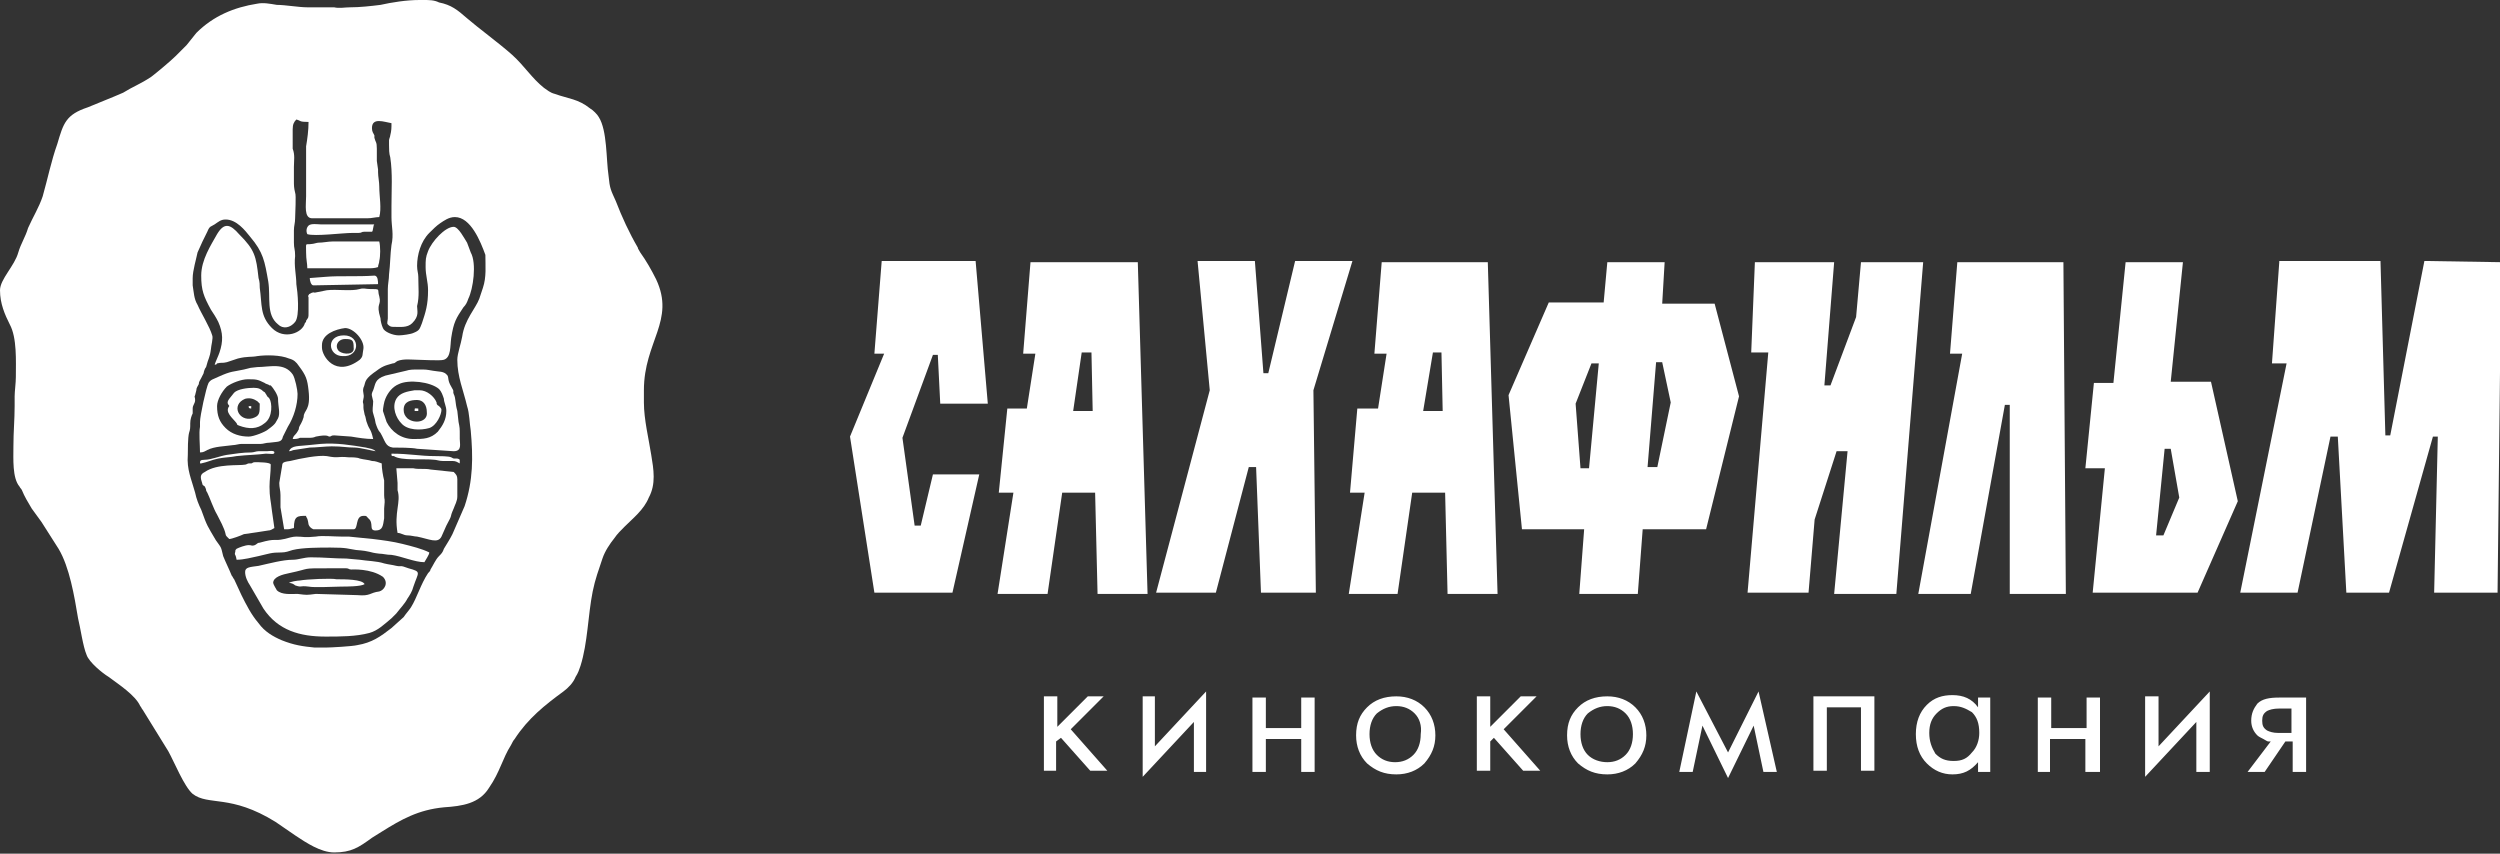 <?xml version="1.0" encoding="UTF-8"?> <svg xmlns="http://www.w3.org/2000/svg" xmlns:xlink="http://www.w3.org/1999/xlink" version="1.1" id="Слой_1" x="0px" y="0px" viewBox="0 0 205 70" style="enable-background:new 0 0 205 70;" xml:space="preserve"><rect x="0" y="0" width="205" height="70" fill="#333333" stroke="none"/> <style type="text/css"> .st0{clip-path:url(#SVGID_2_);} .st1{fill-rule:evenodd;clip-rule:evenodd;fill:#FFFFFF;} .st2{fill:#FFFFFF;} </style> <g> <defs> <rect id="SVGID_1_" y="0" width="205" height="70"></rect> </defs> <clipPath id="SVGID_2_"> <use xlink:href="#SVGID_1_" style="overflow:visible;"></use> </clipPath> <g class="st0"> <g> <path class="st1" d="M17.9,37.6c0.5-0.1,1-0.1,1.5-0.2c0.9-0.1,1.6-0.1,2.4-0.2c0.4,0,0.7,0.1,0.7-0.1c0-0.2-0.5-0.1-0.6-0.1 c-0.2,0-0.4,0-0.7,0c-0.2,0-0.4,0.1-0.6,0.1c-0.7,0-1.3,0.1-2,0.2c-0.6,0.1-1.3,0.4-1.8,0.4c-0.4,0-0.4,0.1-0.4,0.3h0.1 C17,37.9,17.4,37.7,17.9,37.6z"></path> <path class="st1" d="M22,43.5c0.2,0,0.3-0.1,0.5-0.2l-0.2-1.4c-0.1-0.9-0.2-1.1-0.2-2c0-0.6,0.1-1.1,0.1-1.8c0-0.2-1-0.2-1.3-0.2 c-0.2,0-0.2,0.1-0.3,0.1c-0.2,0,0,0-0.2,0c-0.1,0-0.2,0.1-0.3,0.1c-0.5,0.1-2.3-0.1-3.3,0.6c-0.4,0.2-0.4,0.4-0.2,1 c0,0.1,0.1,0.1,0.2,0.2c0.2,0.4,0,0.2,0.2,0.5c0.2,0.4,0.5,1.3,0.8,1.8c0.2,0.4,0.6,1.1,0.7,1.6c0,0.1,0.1,0.2,0.1,0.2 c0,0,0.2,0.2,0.2,0.2c0.2,0,1-0.3,1.2-0.4C20.8,43.7,21.3,43.6,22,43.5z"></path> <path class="st1" d="M23.6,48C23.5,48.1,23.6,48,23.6,48C23.8,48.1,23.6,48,23.6,48z"></path> <path class="st1" d="M30.6,44.2l-2-0.2c-0.3,0-0.4,0-0.6,0c-0.6,0-1.6-0.1-2.1,0c-1,0.1-1,0-1.6,0c-0.3,0-0.6,0.1-1,0.2 c-0.9,0.2-0.6-0.1-2,0.3c-0.2,0-0.2,0.1-0.4,0.2c-0.3,0.1-0.2,0-0.5,0c-0.3,0-0.8,0.2-1,0.3c-0.1,0.1-0.1,0.1-0.1,0.2 c-0.1,0.4,0,0.1,0.1,0.7c0.6,0,1.3-0.2,1.8-0.3c0.9-0.2,1-0.3,1.9-0.3c0.3,0,0.6-0.1,0.9-0.2c0.8-0.2,2.2-0.2,3.1-0.2 c1.4,0,1.4,0.1,2.1,0.2c1.3,0.1,1,0.2,1.9,0.3c0.3,0,0.6,0.1,1,0.1c0.8,0.1,1.9,0.6,2.7,0.6c0.1-0.2,0.4-0.6,0.4-0.8 c-0.6-0.3-1.4-0.5-2.2-0.7C32.2,44.4,31.4,44.3,30.6,44.2z"></path> <path class="st1" d="M24.6,47.6c-0.2,0-0.8,0.1-0.9,0.2c0.2,0,0.4,0.1,0.5,0.2c0.6,0.2,0.3,0,1.1,0.1c0.5,0.1,2.1,0,2.7,0 c0.4,0,1.6,0,1.9-0.2c-0.2-0.4-1.6-0.4-2.3-0.4C27.2,47.4,25.1,47.5,24.6,47.6z"></path> <path class="st1" d="M33.5,46.6c-0.8-0.3-0.5-0.1-1-0.2c-0.4-0.1-0.6-0.1-1-0.2c-0.6-0.2-1.4-0.2-2-0.3l-1.1-0.1 c-1,0-1.8-0.1-2.9-0.1c-0.6,0-1,0.2-1.5,0.2c-0.8,0-1.9,0.3-2.8,0.5c-0.7,0.1-1.1,0.1-1.1,0.5s0.2,0.8,0.4,1.1l1.1,1.9 c1.2,1.8,3,2.3,5.1,2.3c1.2,0,2.5,0,3.6-0.3c0.7-0.2,1.2-0.7,1.8-1.2c0.2-0.2,0.2-0.2,0.4-0.4c0.3-0.4,0.7-0.8,0.9-1.2 c0.2-0.3,0.4-0.6,0.5-1C34.3,46.9,34.6,46.9,33.5,46.6z M31.1,48.5c-0.8,0.1-0.7,0.4-1.8,0.3l-3.4-0.1c-0.8,0.1-0.7,0.1-1.5,0 c-0.5,0-1.3,0.1-1.7-0.3c0,0-0.3-0.5-0.3-0.6c0-0.5,0.8-0.7,1.3-0.8c1.9-0.4,0.9-0.4,3.2-0.4c0.6,0,0.1,0,1,0c0.2,0,0.4,0,0.5,0 c0.2,0,0.2,0.1,0.4,0.1c0.1,0,1.6-0.1,2.6,0.6C31.9,47.8,31.5,48.4,31.1,48.5z"></path> <path class="st1" d="M26.7,22.7l-1.3,0.1c0,0.2,0.1,0.6,0.3,0.6l5.3-0.1c0-0.2,0-0.7-0.3-0.7C29.3,22.7,27.8,22.6,26.7,22.7z"></path> <path class="st1" d="M19.4,34.7c0.1,0.2,0,0.1,0.2,0.2c0.8,0.3,1.5,0.3,2.1-0.2c0.7-0.5,0.6-1.7,0.4-2c-0.1-0.2-0.1,0-0.3-0.4 c-0.1-0.1,0-0.1-0.2-0.2c-0.2-0.2-0.4-0.3-0.8-0.3c-0.5,0-1.3,0.1-1.6,0.4l-0.4,0.5c-0.3,0.4,0,0.5,0,0.6 C18.4,33.8,19.1,34.3,19.4,34.7z M20.1,32.7c0.4-0.1,0.7,0,1,0.2c0.1,0.1,0.1,0.1,0.2,0.2c0,0.8,0,1-0.6,1.2 C19.6,34.6,18.9,33.2,20.1,32.7z"></path> <path class="st1" d="M37.2,38.7l-1.9-0.2c-0.4-0.1-1,0-1.4-0.1c-0.2,0-0.5,0-0.7,0c-0.5,0-0.5,0-0.7,0l0.1,1.2c0,0.3,0,0.4,0,0.6 c0.3,1-0.3,1.8,0,3.5c0.3,0,0.5,0.2,0.8,0.2c0.3,0,0.6,0.1,0.8,0.1c1,0.2,1.7,0.6,2,0l0.4-0.9c0.6-1.1,0.2-0.5,0.6-1.4 c0.1-0.3,0.3-0.6,0.3-1v-1.4C37.5,39,37.4,38.9,37.2,38.7z"></path> <path class="st1" d="M28.6,37.5c-1-0.1-0.8,0.1-1.8-0.1c-0.7-0.1-2.2,0.2-3,0.4c-0.8,0.1-0.6,0.2-0.7,0.6l-0.2,1.2 c0,0.4,0.1,0.6,0.1,1c0,0.4,0,0.6,0,1l0.3,1.8c0.6,0,0.3,0,0.8-0.1c0-1,0.3-1,1-1c0,0.2,0.1,0,0.2,0.7c0.1,0.3,0.4,0.4,0.4,0.4 h3.3c0.4,0,0.1-1.1,0.8-1.1c0.3,0,0.2,0,0.4,0.2c0.5,0.4,0,1,0.6,1c0.6,0,0.6-0.4,0.7-1c0-0.3,0-0.5,0-0.8c0.1-1,0-0.6,0-1.1 c0-0.5,0-0.6,0-1.2c-0.1-0.4-0.2-1-0.2-1.4c-0.3-0.1-0.5-0.2-0.8-0.2c-0.3-0.1-0.6-0.1-1-0.2C29.3,37.5,28.9,37.5,28.6,37.5z"></path> <path class="st1" d="M19.1,36.5c0.2,0,0.5-0.1,0.7-0.1c0.3,0,0.5,0,0.8,0c0.2,0,0.6,0,0.8,0c0.2,0,0.4-0.1,0.7-0.1 c0.7-0.1,1,0,1.1-0.5l0.4-0.8c0.5-0.8,0.8-1.8,0.8-2.7c0-0.3-0.2-1.3-0.4-1.6c-0.7-1-1.9-0.6-2.9-0.6c-0.8,0.1-0.3,0-1.1,0.2 c-0.9,0.2-1,0.1-2.1,0.6c-0.4,0.2-0.6,0.2-0.8,0.5c-0.2,0.4-0.7,2.7-0.7,3.2c0,0.2,0,0.1,0,0.4c-0.1,0.5,0,1.5,0,2.1 c0.3,0,0.4-0.1,0.6-0.2C17.6,36.6,18.4,36.6,19.1,36.5z M18.6,31.7c0.4-0.3,1.2-0.6,1.7-0.6c0.7,0,0.8,0,1.4,0.3 c0.1,0.1,0.3,0.1,0.4,0.2l0.1,0c0.2,0.2,0.6,0.8,0.6,1.1c0,0.6,0.2,1.2,0,1.6c-0.2,0.3-0.1,0.4-0.8,0.9c-0.2,0.2-1.2,0.6-1.6,0.6 c-0.7,0-1.4-0.2-1.9-0.7c-0.5-0.5-0.7-1-0.7-1.8C17.8,32.8,18.2,32.1,18.6,31.7z"></path> <path class="st1" d="M26.3,36.4l-1,0.1c-0.8,0.1-1.4,0-1.6,0.5c0.2,0,0.3-0.1,0.4-0.1l1.3-0.2c0.5,0,1.3-0.1,1.8-0.1 c0.9,0,1.2,0.1,1.9,0.1c0.4,0,1.6,0.3,1.7,0.3c-0.2-0.2-0.4-0.2-0.8-0.3C28.8,36.5,27.6,36.3,26.3,36.4z"></path> <path class="st1" d="M35.8,33c-0.2-0.5-0.8-1-1.4-1c-0.1,0-0.3,0-0.4,0c-0.6,0.1-1.2,0.2-1.5,0.7c-0.4,0.7,0,1.6,0.4,2 c0.5,0.6,1.6,0.6,2.3,0.4c0.6-0.2,1-1.1,1-1.5c0-0.1-0.1-0.2-0.2-0.3C35.8,33.2,35.8,33.1,35.8,33z M33.4,34.3 c-0.2-0.2-0.3-0.4-0.3-0.7c0-0.7,0.6-0.8,1.1-0.8c0.5,0,0.8,0.4,0.8,1C35.1,34.6,34,34.8,33.4,34.3z"></path> <path class="st1" d="M52.8,33c0-0.2,0-0.3,0-0.5c0-0.2,0-0.3,0-0.5c0-4,2.6-5.7,1-9.1c-0.4-0.8-0.8-1.5-1.3-2.2 c-0.1-0.2-0.2-0.3-0.2-0.4c-0.7-1.2-1.3-2.5-1.8-3.8c-0.4-0.9-0.5-1-0.6-2.1c-0.2-1.3-0.1-3.7-0.8-4.8c-0.1-0.2-0.5-0.6-0.7-0.7 c-1-0.8-1.8-0.8-2.9-1.2c-0.4-0.1-0.6-0.3-0.9-0.5c-1-0.8-1.6-1.8-2.6-2.7c-1-0.9-2.9-2.3-3.7-3C37.5,0.8,37,0.4,36,0.2 C35.6,0,35.2,0,34.7,0h-0.3c-1.1,0-2.3,0.2-3.2,0.4c-0.8,0.1-1.7,0.2-2.5,0.2c-0.4,0-0.9,0.1-1.3,0c-0.2,0-0.2,0-0.4,0l-1.4,0 c-0.2,0-0.2,0-0.4,0c-0.7,0-1.8-0.2-2.5-0.2c-0.6-0.1-1.1-0.2-1.6-0.1c-1.9,0.3-3.6,1-5,2.4l-0.8,1c-0.1,0.1-0.1,0.1-0.2,0.2 l-0.7,0.7c-0.4,0.4-1.6,1.4-2,1.7c-0.9,0.6-1.5,0.8-2.3,1.3C9.2,8,7.9,8.5,7.2,8.8c-1.8,0.6-2,1.3-2.5,3 c-0.5,1.4-0.8,2.9-1.2,4.3c-0.3,0.9-0.8,1.7-1.2,2.6c-0.2,0.7-0.6,1.3-0.8,2C1.2,21.8,0,22.9,0,23.8c0,1.1,0.4,2,0.8,2.8 c0.6,1.1,0.5,3,0.5,4.3c0,0.5-0.1,1.2-0.1,1.6l0,0.8c0,1.1-0.1,2.1-0.1,3.3c0,1-0.1,2.6,0.5,3.3c0.1,0.2,0.1,0.1,0.2,0.3 c0.2,0.5,0.5,1,0.8,1.5c0.3,0.4,0.5,0.7,0.8,1.1l1.4,2.2c0.9,1.5,1.3,3.9,1.6,5.7c0.2,0.8,0.4,2.3,0.7,3c0.2,0.6,1.3,1.5,1.8,1.8 c0.8,0.6,2.2,1.5,2.6,2.4c0.1,0.1,0.1,0.2,0.2,0.3l2.1,3.4c0.5,0.9,1.3,2.9,2,3.5c1.3,1,3.1,0,6.8,2.3l1.6,1.1 c0.9,0.6,2.1,1.4,3.2,1.4c1.4,0,2-0.4,3.1-1.2l0.8-0.5c1.6-1,3-1.8,5.1-2c1.5-0.1,2.9-0.3,3.7-1.6c0.9-1.3,1.1-2.4,1.8-3.5 c0.1-0.2,0.2-0.4,0.3-0.5c1.1-1.7,2.5-2.8,4-3.9c0.4-0.3,0.8-0.7,1-1.2c0.2-0.3,0.3-0.6,0.4-0.9c0.6-1.9,0.6-4.1,1-6.1 c0.2-1,0.5-1.8,0.8-2.7c0.2-0.6,0.6-1.2,1-1.7c0.2-0.3,0.5-0.6,0.8-0.9c0.7-0.7,1.6-1.4,2-2.4c0.6-1.1,0.4-2.3,0.2-3.5 C53.2,36,52.8,34.4,52.8,33z M39.6,23.6c-0.1,0.3-0.2,0.6-0.3,0.9c-0.3,0.8-1.2,1.7-1.4,3.1c-0.1,0.6-0.4,1.4-0.4,1.9 c0,1.4,0.5,2.5,0.8,3.8c0.2,0.6,0.2,1.4,0.3,2c0.2,2.2,0.2,4.1-0.5,6.2l-1,2.3c-0.2,0.4-0.4,0.7-0.7,1.2 c-0.1,0.3-0.2,0.4-0.4,0.6c-0.3,0.3-0.5,0.8-0.7,1.1c0,0.1-0.1,0.2-0.2,0.3c-0.6,0.9-0.9,2-1.4,2.8c-0.2,0.3-0.4,0.5-0.6,0.8 c-0.2,0.2-0.8,0.7-1,0.9c-0.9,0.7-1.6,1.2-2.8,1.4c-0.4,0.1-2.2,0.2-2.6,0.2c-0.3,0-0.6,0-0.9,0c-1-0.1-1.7-0.2-2.7-0.6 c-0.7-0.3-1.4-0.7-1.9-1.4c-0.6-0.7-1-1.5-1.4-2.3l-0.6-1.3c-0.1-0.1-0.1-0.2-0.2-0.3c-0.2-0.5-0.5-1.1-0.7-1.6 c-0.2-0.8-0.1-0.6-0.6-1.3c-0.7-1.2-0.7-1.1-1.2-2.5c-0.2-0.4-0.4-0.9-0.5-1.4c-0.3-1.1-0.7-1.9-0.6-3.1c0-0.4,0-1.4,0.1-1.8 c0.1-0.3,0.1-0.4,0.1-0.8c0-0.3,0.1-0.6,0.2-0.8c0-0.1,0-0.2,0-0.4c0-0.3,0.2-0.4,0.2-0.7c0-0.3-0.1-0.2,0-0.4l0.1-0.4 c0-0.2,0.1-0.3,0.2-0.5c0-0.2,0.1-0.3,0.2-0.5l0.2-0.4c0-0.1,0.1-0.4,0.2-0.5c0.2-0.8,0.3-0.7,0.4-1.5c0-0.2,0.2-0.9,0.1-1.1 c-0.2-0.7-0.9-1.8-1.2-2.5c-0.3-0.5-0.3-1-0.4-1.6c0-0.2,0-0.3,0-0.6c0-0.6,0.3-1.6,0.4-2.1c0.3-0.7,0.5-1.1,0.8-1.7 c0.2-0.5,0.3-0.4,0.6-0.6c0.3-0.2,0.5-0.4,0.9-0.4c0.9,0,1.6,0.9,2,1.4c1.1,1.3,1.2,2,1.5,3.7c0.2,1.3-0.2,2.7,0.8,3.5 c0.4,0.4,1,0.3,1.4-0.2c0.4-0.5,0.2-2.5,0.1-3.1c0-0.7-0.2-1.5-0.1-2.3c0-0.6-0.1-0.6-0.1-1.1v-1c0-0.4,0.1-0.6,0.1-1 c0-0.4,0.1-1.9,0-2.1c-0.1-0.4-0.1-0.6-0.1-1c0-0.4,0-0.7,0-1.1c0-0.5,0.1-1-0.1-1.5C24,11.7,24,11.1,24,10.6 c0-0.4,0.1-0.6,0.3-0.8c0.4,0.1,0.2,0.2,1,0.2c0,0.7-0.1,1.4-0.2,2l0,2.1c0,0.4,0,0.6,0,1l0,1c0,0.7-0.2,1.8,0.5,1.8h4.5 c0.4,0,0.7-0.1,1-0.1c0.2-0.7,0-1.7,0-2.5c0-0.4-0.1-0.8-0.1-1.2c0-0.2,0,0,0-0.2l-0.1-0.7c0-0.4,0-0.7,0-1 c0-0.6-0.1-0.5-0.2-0.9c0-0.1,0-0.2,0-0.2c-0.1-0.2-0.2-0.3-0.2-0.6c0-0.9,1-0.5,1.6-0.4c0,0.4,0,0.6-0.1,1 c0,0.1-0.1,0.3-0.1,0.4s0,0.3,0,0.4c0,0.3,0,0.7,0.1,1c0.2,1.3,0.1,2.7,0.1,4c0,0.2,0,0.3,0,0.5c0,0.2,0,0.2,0,0.4 c0,0.8,0.2,1.4,0,2.3c-0.1,0.7-0.1,1.6-0.2,2.4c0,0.4-0.1,0.8-0.1,1.2l0,1.8c0,0.2,0,0.4,0,0.6c0,0.2-0.1,0.4,0,0.5 c0.1,0.1,0.2,0.2,0.4,0.2c0.6,0,1.2,0.1,1.6-0.3c0.6-0.6,0.4-1,0.4-1.4c0.2-0.8,0.1-1.5,0.1-2.4c0-0.3-0.1-0.5-0.1-0.9 c0-0.9,0.3-2,1-2.7c0.3-0.3,0.6-0.6,0.9-0.8c0.3-0.2,0.7-0.5,1.2-0.5c1.3,0,2.1,2,2.5,3.1C39.8,21.8,39.9,22.7,39.6,23.6z"></path> <path class="st1" d="M37.2,32.3c-0.1-0.3,0.1-0.1-0.2-0.6c-0.3-0.5-0.2-0.7-0.3-0.9c-0.3-0.4-0.7-0.3-1.2-0.4 c-0.6-0.1-0.5-0.1-1.2-0.1c-0.4,0-0.7,0-1,0.1l-1.7,0.4c-0.9,0.3-0.8,0.7-1,1.2c-0.2,0.4-0.1,0.4,0,0.9c0,0.4-0.1,0.7,0,1 c0.2,0.7,0.1,0.3,0.2,0.8c0.1,0.3,0.2,0.6,0.4,0.8c0.4,0.7,0.4,1.1,1,1.2c0.4,0,1.6,0,2,0.1l3,0.2c0.7,0,0.5-0.6,0.5-1 c0-0.1,0-0.1,0-0.3c0-0.6,0-0.6-0.1-1.1l-0.1-0.9C37.3,33,37.4,32.7,37.2,32.3z M35.9,35.4c-0.6,0.6-1.2,0.6-2,0.6 c-1,0-1.8-0.6-2.2-1.4l-0.3-0.9c0-0.2,0.1-0.8,0.2-1c0.2-0.5,0.6-1,1.1-1.2c0.8-0.4,2.6-0.2,3.3,0.4c0.2,0.2,0.3,0.5,0.4,0.8 c0,0.3,0.2,0.6,0.2,1C36.6,34.4,36.3,34.9,35.9,35.4z"></path> <path class="st1" d="M28.2,27.5c-1.5,0-1.3,1.7-0.1,1.7C29.5,29.3,29.6,27.5,28.2,27.5z M27.8,28.8c-0.4-0.4-0.1-1,0.5-1 c0.6,0,0.7,0.1,0.7,0.7C29.1,29.1,28.2,29.1,27.8,28.8z"></path> <path class="st1" d="M37,37.5c-0.2-0.1-1-0.1-1.3-0.1c-1.3,0-2.1-0.2-3.6-0.2c0,0.2,0,0.2,0.2,0.2c0.6,0.4,2.4,0.2,3.3,0.3 c0.2,0,0.4,0.1,0.7,0.1s0.5,0,0.8,0c0.3,0,0.4,0.1,0.6,0.2v-0.3c-0.1-0.1-0.2-0.1-0.3-0.1C37.1,37.6,37.2,37.6,37,37.5z"></path> <path class="st1" d="M38.3,19.9c-0.2-0.3-0.7-1.3-1.1-1.3c-0.7,0-1.8,1.2-2.1,2c-0.2,0.5-0.2,0.7-0.2,1.3c0,0.7,0.2,1.2,0.2,1.9 c0,1.2-0.2,1.8-0.5,2.7c-0.2,0.5-0.2,0.6-0.7,0.8c-0.2,0.1-0.9,0.2-1.2,0.2c-0.5,0-1.2-0.3-1.3-0.6c-0.1-0.2-0.2-0.6-0.2-0.8 c-0.4-1.3,0.1-1-0.1-1.8c-0.2-0.6,0.2-0.6-0.8-0.6c-0.3,0-0.5-0.1-0.8,0c-0.7,0.2-1.9,0-2.7,0.1L25.8,24c0,0-0.1-0.1-0.4,0.1 c-0.1,0,0,0-0.1,0.1c-0.1,0.2,0,0,0,0.2l0,1.2c0,0.5,0,0.4-0.2,0.7c0,0.1,0,0.1-0.1,0.2c-0.2,0.8-1.7,1.4-2.7,0.4 c-1-1-0.8-1.9-1-3.3c0-0.2,0-0.5-0.1-0.8c-0.2-1.8-0.3-2.3-1.6-3.6c-0.7-0.8-1.2-1-1.8,0c-0.5,0.9-1.3,2.1-1.3,3.4 c0,1.2,0.2,1.7,0.8,2.8c0.2,0.3,0.4,0.6,0.6,1c0.4,0.9,0.4,1.6,0.1,2.5c-0.1,0.3-0.3,0.7-0.4,1c0.2,0,0.1,0,0.2-0.1 c0.4-0.1,0.4,0,0.8-0.1c0.3-0.1,0.6-0.2,0.9-0.3c0.8-0.2,1.1-0.1,1.6-0.2c0.7-0.1,1.9-0.1,2.6,0.2c0.4,0.1,0.6,0.3,0.8,0.6 c0.6,0.8,0.7,1.1,0.8,2c0.2,1.7-0.4,1.6-0.4,2.2c-0.1,0.3-0.1,0.3-0.2,0.5c-0.1,0.2-0.2,0.3-0.2,0.5c-0.3,0.6-0.4,0.4-0.5,0.8 c0.2,0,0.4,0,0.6-0.1c0.2,0,0.4,0,0.7,0c0.2,0,0.4,0,0.6-0.1c1-0.2,1,0,1.1,0c0.2,0,0.1-0.1,0.4-0.1l1.4,0.1 c0.6,0.1,1.2,0.2,1.8,0.2c-0.2-0.9-0.3-0.7-0.5-1.3c-0.1-0.2-0.1-0.5-0.2-0.7c-0.1-0.5-0.1-0.4-0.1-0.8c0-0.2-0.1-0.1,0-0.5 c0.1-0.4-0.1-0.5,0-0.9c0.2-0.4,0-0.6,0.8-1.2c0.8-0.6,0.9-0.6,1.6-0.8c0.2,0,0.2-0.1,0.4-0.2c0.5-0.2,1.2-0.1,1.6-0.1 c0.4,0,1.9,0.1,2.2,0c0.6-0.2,0.5-1.1,0.6-1.8c0.2-1.3,0.4-1.6,1-2.5c0.2-0.2,0.3-0.4,0.4-0.7c0.4-0.8,0.7-2.9,0.2-3.8L38.3,19.9 z M29.5,29.5c-2,1.5-3.1-0.3-3.1-1v-0.2c0-0.9,1.1-1.3,1.9-1.4c0.7,0,1.6,1,1.5,1.7C29.7,29.1,29.8,29.2,29.5,29.5z"></path> <path class="st1" d="M28.9,19.1c0.2,0,0.3,0,0.5,0c0.3,0,0.2-0.1,0.5-0.1c0.2,0,0.4,0,0.6,0c0.1,0,0.1-0.6,0.2-0.6h-4.4 c-0.2,0-0.8-0.1-1,0.1c-0.2,0.2-0.2,0.5-0.1,0.7C25.8,19.4,28.1,19.1,28.9,19.1z"></path> <path class="st1" d="M20.6,33.3c-0.3,0-0.2,0-0.2,0.1v0c0,0.1,0.2,0.1,0.2,0.1V33.3z"></path> <path class="st1" d="M34,33.7c0.1,0,0.1,0,0.3,0v-0.2C34,33.5,34,33.4,34,33.7z"></path> <path class="st1" d="M25.2,22c1.3,0,2.5,0,3.7,0c0.4,0,0.8,0,1.1,0c0.5,0,0.7,0,1-0.1c0-0.2,0.1-0.3,0.1-0.5 c0.1-0.4,0.1-1.2,0-1.6c-0.3,0-0.4,0-0.6,0s-0.4,0-0.7,0c-0.2,0-0.3,0-0.6,0l-1.9,0c-0.4,0-0.8,0.1-1.2,0.1 c-0.1,0-0.4,0.1-0.5,0.1c-0.6,0.1-0.5-0.2-0.5,0.7C25.1,21.3,25.2,21.6,25.2,22z"></path> </g> <path class="st1" d="M77.1,33.1l3.9,0l-1-11.7h-7.7l-0.6,7.6h0.8l-2.8,6.8l2,12.8h6.4l2.2-9.7l-3.8,0l-1,4.2h-0.5l-1-7.2l2.5-6.8 l0.4,0L77.1,33.1z"></path> <path class="st1" d="M84.5,21.5l-0.6,7.5h1l-0.7,4.5l-1.6,0l-0.7,6.9h1.2l-1.3,8.3h4.1l1.2-8.3h2.7l0.2,8.3h4.1l-0.8-27.2 L84.5,21.5z M88.7,28.9h0.8l0.1,4.8H88L88.7,28.9z"></path> <path class="st1" d="M98.2,21.4l4.7,0l0.7,9.2h0.4l2.2-9.2h4.7L107.7,32l0.2,16.6h-4.5L103,38.3l-0.6,0l-2.7,10.3h-4.9l4.4-16.6 L98.2,21.4z"></path> <path class="st1" d="M127,24.8h4.5l0.3-3.3l4.7,0l-0.2,3.4l4.3,0l2,7.6l-2.7,10.9h-5.2l-0.4,5.3l-4.8,0l0.4-5.3h-5.1l-1.1-11 L127,24.8z M136.3,29.7h-0.5l-0.7,8.6h0.8l1.1-5.3L136.3,29.7z M130.3,38.4l0.8-8.6h-0.6l-1.3,3.3l0.4,5.3H130.3z"></path> <path class="st1" d="M143.9,21.5h6.5l-0.8,10.1h0.5l2.1-5.6l0.4-4.5h5.1l-2.2,27.2h-5.1l1.1-11.7l-0.9,0l-1.8,5.6l-0.5,6h-5 l1.7-19.7l-1.4,0L143.9,21.5z"></path> <path class="st1" d="M160.5,21.5l-0.6,7.5h1l-3.6,19.7h4.3l2.8-15.5h0.4l0,15.5h4.6l-0.2-27.2H160.5z"></path> <path class="st1" d="M174.3,21.5l-1,9.9h-1.6l-0.7,7h1.6l-1,10.2h8.6l3.3-7.5l-2.2-9.8l-3.3,0l1-9.8H174.3z M178,36.8h-0.5 l-0.7,7.1h0.6l1.3-3.1L178,36.8z"></path> <path class="st1" d="M186.9,21.5l-0.6,8.3h1.2l-3.8,18.8h4.7l2.7-12.8h0.6l0.7,12.8h3.5l3.6-12.8h0.4l-0.3,12.8h5.2l0.3-27.1 l-6.3-0.1l-2.8,14.3h-0.4l-0.4-14.3H186.9z"></path> <path class="st1" d="M113.3,21.5l-0.6,7.5h1l-0.7,4.5l-1.7,0l-0.6,6.9h1.2l-1.3,8.3h4l1.2-8.3h2.7l0.2,8.3h4.1l-0.8-27.2 L113.3,21.5z M117.5,28.9h0.7l0.1,4.8h-1.6L117.5,28.9z"></path> <path class="st2" d="M85.7,57.1h1v2.5l2.5-2.5h1.3l-2.7,2.7l3,3.4h-1.4l-2.4-2.7l-0.4,0.3v2.4h-1V57.1z M93.7,57.1h1v4.1l4.2-4.5 v6.6h-1v-4.1l-4.2,4.5V57.1z M102.7,63.3v-6.1h1.1v2.5h2.9v-2.5h1.1v6.1h-1.1v-2.7h-2.9v2.7H102.7z M116.8,62.6 c-0.6,0.6-1.4,0.9-2.3,0.9c-1,0-1.7-0.3-2.4-0.9c-0.6-0.6-0.9-1.4-0.9-2.3c0-1,0.3-1.7,0.9-2.3c0.6-0.6,1.4-0.9,2.4-0.9 c0.9,0,1.7,0.3,2.3,0.9c0.6,0.6,0.9,1.4,0.9,2.3C117.7,61.2,117.4,61.9,116.8,62.6z M116,58.5c-0.4-0.4-0.9-0.6-1.5-0.6 c-0.6,0-1.1,0.2-1.6,0.6c-0.4,0.4-0.6,1-0.6,1.7c0,0.7,0.2,1.3,0.6,1.7c0.4,0.4,0.9,0.6,1.5,0.6c0.6,0,1.1-0.2,1.5-0.6 c0.4-0.4,0.6-1,0.6-1.7C116.6,59.5,116.4,58.9,116,58.5z M121.1,57.1h1.1v2.5l2.5-2.5h1.3l-2.7,2.7l3,3.4h-1.4l-2.4-2.7l-0.3,0.3 v2.4h-1.1V57.1z M134.1,62.6c-0.6,0.6-1.4,0.9-2.3,0.9c-1,0-1.7-0.3-2.4-0.9c-0.6-0.6-0.9-1.4-0.9-2.3c0-1,0.3-1.7,0.9-2.3 c0.6-0.6,1.4-0.9,2.4-0.9c0.9,0,1.7,0.3,2.3,0.9c0.6,0.6,0.9,1.4,0.9,2.3C135,61.2,134.7,61.9,134.1,62.6z M133.3,58.5 c-0.4-0.4-0.9-0.6-1.5-0.6c-0.6,0-1.1,0.2-1.6,0.6c-0.4,0.4-0.6,1-0.6,1.7c0,0.7,0.2,1.3,0.6,1.7c0.4,0.4,1,0.6,1.6,0.6 c0.6,0,1.1-0.2,1.5-0.6c0.4-0.4,0.6-1,0.6-1.7C133.9,59.5,133.7,58.9,133.3,58.5z M137.7,63.3l1.4-6.6l2.6,5l2.5-5l1.5,6.6h-1.1 l-0.8-3.8l-2.1,4.3l-2.1-4.3l-0.8,3.8H137.7z M148.7,57.1h5v6.1h-1.1v-5.2h-2.8v5.2h-1.1V57.1z M162.2,58v-0.8h1v6.1h-1v-0.8 c-0.6,0.7-1.2,1-2.1,1c-0.8,0-1.5-0.3-2.1-0.9c-0.6-0.6-0.9-1.4-0.9-2.4c0-1,0.3-1.8,0.9-2.4s1.3-0.8,2.1-0.8 C161,57,161.7,57.3,162.2,58z M160.2,57.9c-0.6,0-1,0.2-1.4,0.6c-0.4,0.4-0.6,0.9-0.6,1.6c0,0.7,0.2,1.2,0.5,1.7 c0.4,0.4,0.8,0.6,1.5,0.6s1.1-0.2,1.5-0.7c0.4-0.4,0.6-1,0.6-1.6c0-0.8-0.2-1.3-0.6-1.7C161.2,58.1,160.8,57.9,160.2,57.9z M167.1,63.3v-6.1h1.1v2.5h2.9v-2.5h1.1v6.1H171v-2.7h-2.9v2.7H167.1z M175.9,57.1h1.1v4.1l4.2-4.5v6.6h-1.1v-4.1l-4.2,4.5V57.1z M184.3,63.3l1.9-2.5c0,0-0.1,0-0.2,0c-0.1,0-0.2-0.1-0.4-0.2c-0.2-0.1-0.4-0.2-0.5-0.3c-0.3-0.3-0.5-0.7-0.5-1.2 c0-0.6,0.2-1,0.5-1.4c0.4-0.4,1-0.5,1.8-0.5h2.2v6.1h-1.1v-2.5h-0.6l-1.7,2.5H184.3z M187.9,59.9v-1.8h-1c-0.5,0-0.8,0.1-1,0.2 c-0.3,0.2-0.4,0.4-0.4,0.8c0,0.4,0.1,0.6,0.4,0.8c0.2,0.1,0.5,0.2,0.9,0.2H187.9z"></path> </g> </g> </svg> 